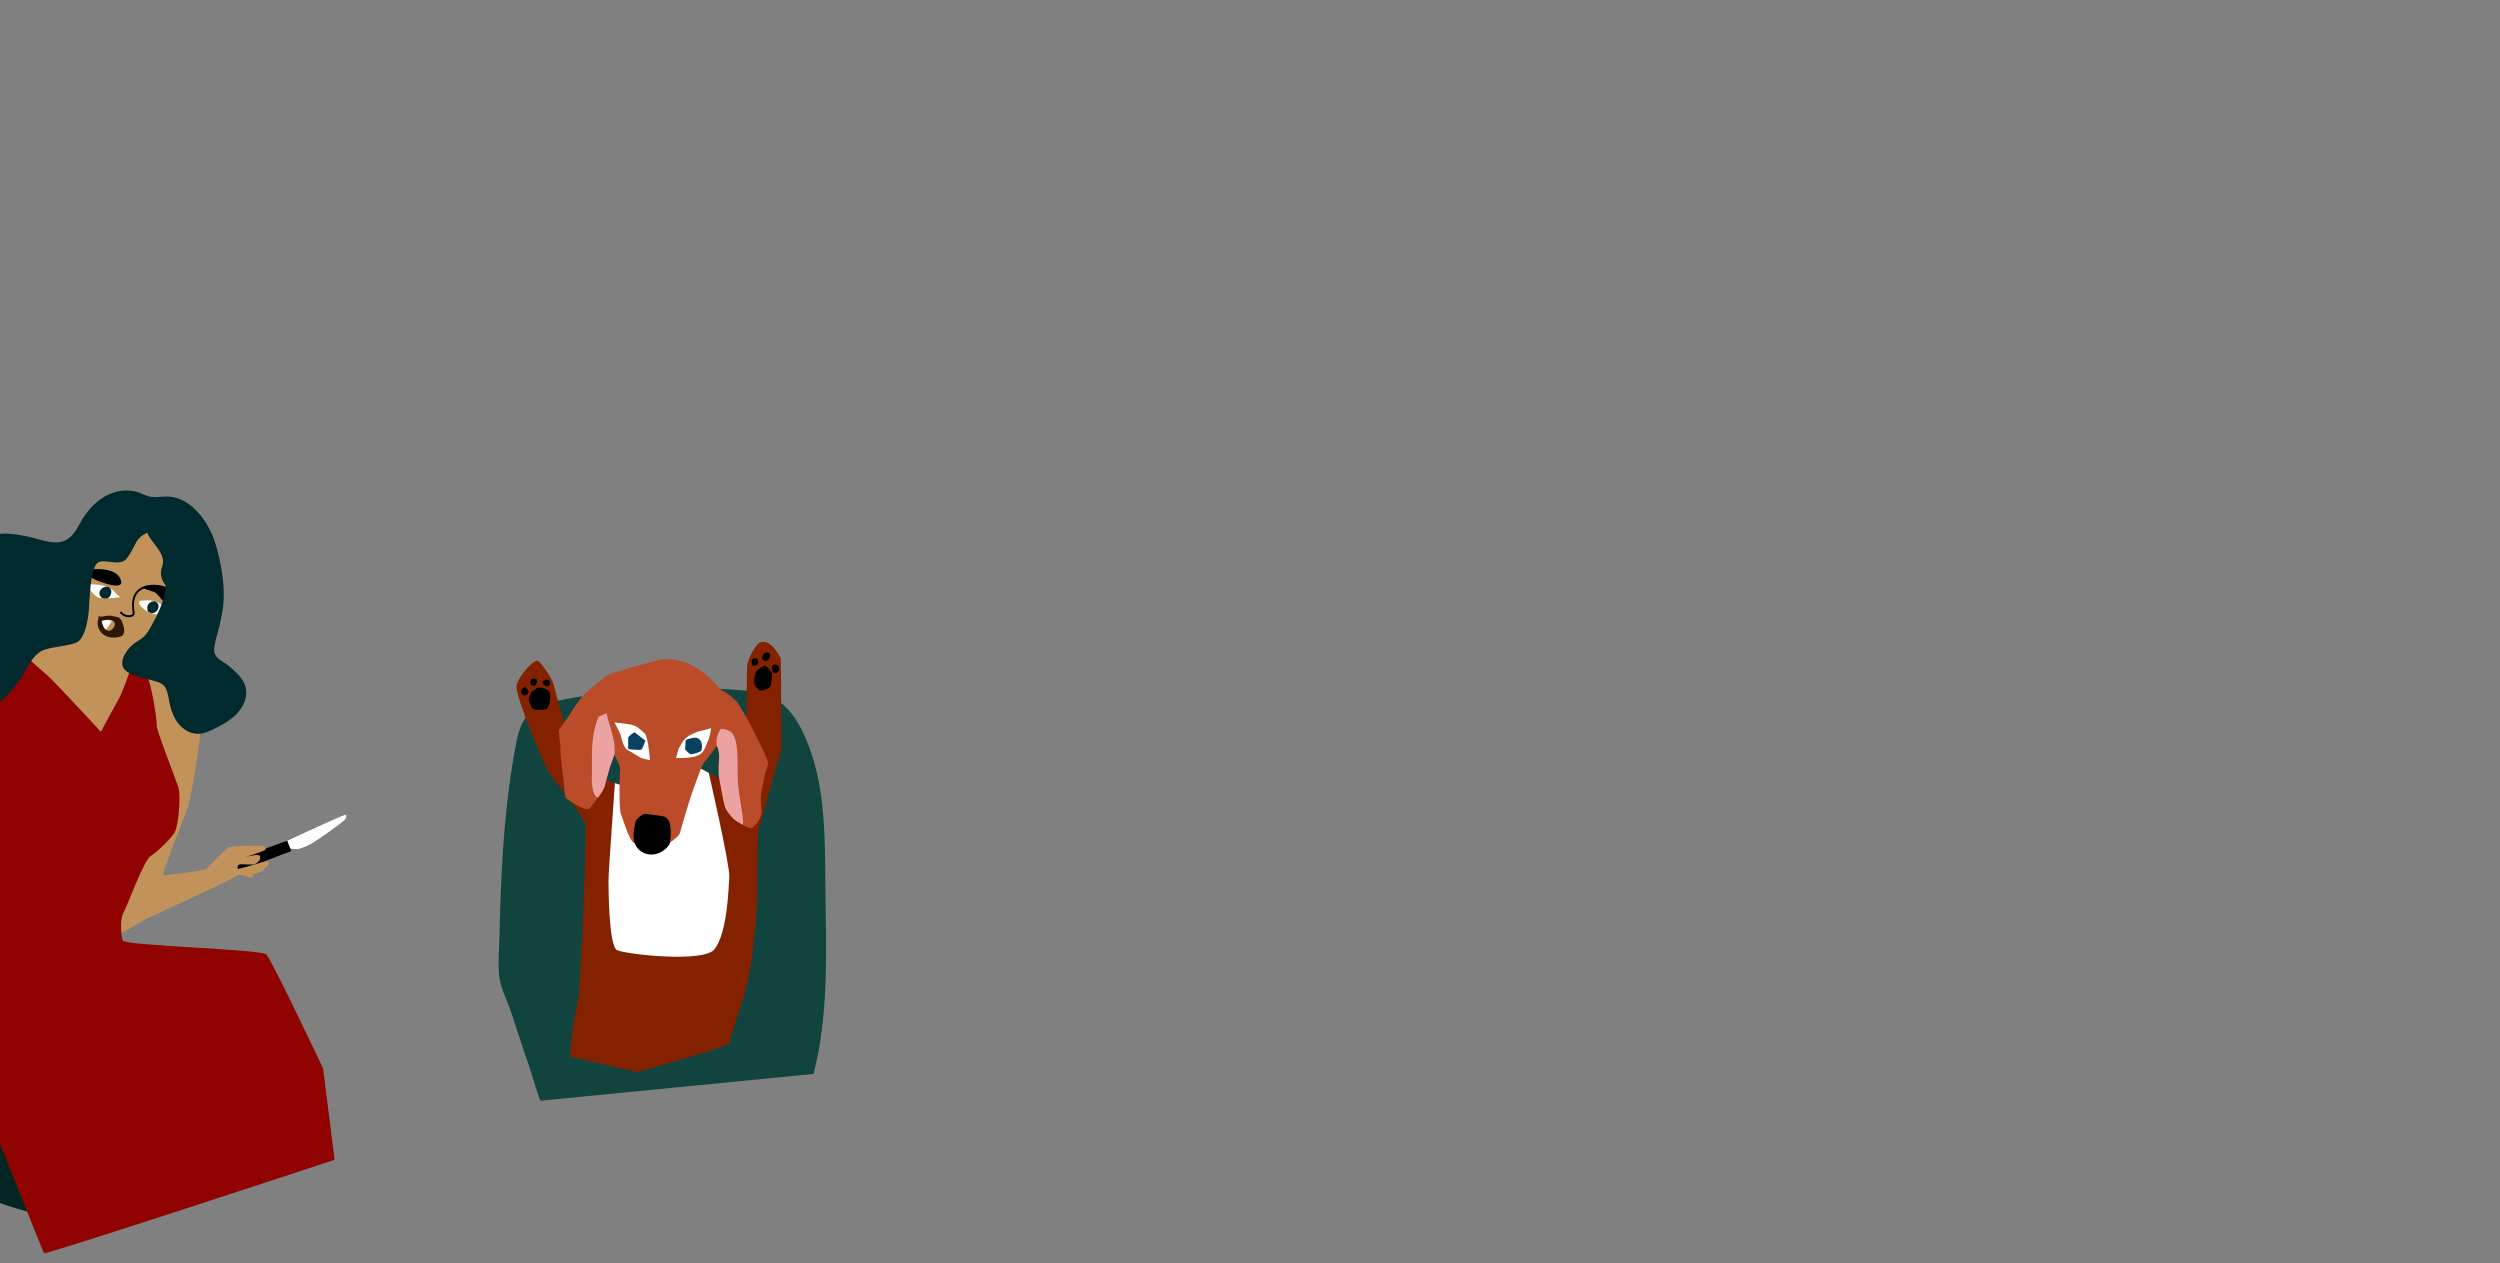 <svg id="Calque_1" data-name="Calque 1" xmlns="http://www.w3.org/2000/svg" xmlns:xlink="http://www.w3.org/1999/xlink" viewBox="0 0 1920 970"><rect x="0" y="0" width="1920" height="970" fill="#808080" stroke="none"/><defs><style>.cls-1{fill:#842200;}.cls-2{fill:#ba4c29;}.cls-3{fill:#c1935b;}.cls-4{fill:#fff;}.cls-5{fill:#2b1702;}.cls-6{fill:#002a2d;}.cls-7{fill:none;stroke:#000;stroke-miterlimit:10;stroke-width:1.49px;}.cls-8{fill:#042623;}.cls-9{fill:#910300;}.cls-10{fill:#11443e;}.cls-11{clip-path:url(#clip-path);}.cls-12{clip-path:url(#clip-path-2);}.cls-13{fill:#eda2a2;}.cls-14{fill:#074263;}</style><clipPath id="clip-path"><path class="cls-1" d="M565.45,605.05s4.8-15,6.6-22.19,1.19-62.37,1.79-70.77,7.92-17.94,9.6-18.59c9.22-3.57,16.25,12.46,16.25,12.46l.56,68.33S584,633.23,582.84,635.63s-1.2,39.58-1.2,51.57-3.6,51-7.2,66-14.39,45.58-14.39,48-70.76,22.18-70.76,22.18l-51.58-12s1.8-24,5.4-38.38,7.2-132.53,6.6-139.13-25.89-37.11-28.29-40.7-25.94-58.57-24.74-66.36,14.19-21.2,16.59-19.4,10.89,13.44,12.09,18.84,10.55,39.86,14.15,45.85,13.2,23.39,18,24.59,29.39,10.19,34.79,10.19,22.78-14.39,22.78-14.39,14.4-5.4,17.4-4.8S565.45,605.05,565.45,605.05Z"/></clipPath><clipPath id="clip-path-2"><path class="cls-2" d="M501.34,508.05c-2.32.8-30.92,8.35-34.35,10.31s-18.16,14.73-19.63,16.2-7.73,10.79-10.19,14.72-8,11.29-8,11.29.49,7.85,1,10.31,0,6.38.49,10.3,3.56,31.41,3.56,31.41,16.69,13,19.51,7.36c.9-1.81,7.48-8.83,10.3-15.09.84-1.84,2.95-11.41,4.42-15.83s3.44-9.32,3.44-9.32,4.9,8.83,4.41,11.29-1,30.43.49,33.86,6.38,21.11,10.31,22.58,17.67,6.87,20.61,4.42,13.75-8.35,14.73-12.77,6.87-23.55,7.85-26.5,8.83-26,10.8-27.48,8.34-11.78,9.81-12.27-2.7-3.19-.73-.74,2.21,9.2,2.21,9.2-1,12.15,0,16.57,3.43,21.1,5.39,24,4.42,6.38,7.37,8.34,10.3,6.87,12.76,5.4,6.38-7.36,6.87-10.31-.49-6.38-.49-10.79a40.18,40.18,0,0,1,1-8.84c.49-2.94,2.45-12.27,2.45-12.27s2-4.42,2-7.85S571.53,546.34,566.62,540s-13.74-10.8-13.74-10.8S529.81,498.24,501.34,508.05Z"/></clipPath></defs><path class="cls-3" d="M68.65,441.59c-.37,3-9.24,39.52-12.93,44.32s-36.57,17.36-36.57,17.36l-1.1,36.2,60.2,48.75,35.08-50.6s-14.4-21-14-21.42-3-14.4-1.85-15.88,12.19-9.6,14.78-12.19,16.62-29.92,17.72-34,6.28-31.76,2.22-36.19-15.88-13.67-22.53-14.41-41.36,18.84-42.47,20.32S68.65,441.59,68.65,441.59Z"/><path class="cls-4" d="M85.66,476.9l.12-.31c-2.13.25-7.24-2.79-8.81-.11-.75,1.29-.08,4,.54,5.18s1.6,2.33,1.41,3.64c.46.27,1-.18,1.36-.58C82.36,482.31,84.48,479.84,85.66,476.9Z"/><path class="cls-5" d="M87.29,473.29a18.52,18.52,0,0,0-3.07-.5,31.75,31.75,0,0,0-5.12.66c-1.25.15-2.69.3-3.62-.57.62.58-.26,3.22-.36,4a11.21,11.21,0,0,0,.52,5.3c2.69,6.9,10,8.8,16.68,6.73a4.65,4.65,0,0,0,1.57-.75,4.28,4.28,0,0,0,1.37-2.68c.44-2.67-.51-5.37-1.55-7.87a6.41,6.41,0,0,0-2.08-3.06,6.65,6.65,0,0,0-2.43-.81C88.57,473.6,87.93,473.44,87.29,473.29Zm-.89,9.76a3.8,3.8,0,0,1-3.56,1.29,5.12,5.12,0,0,1-3.12-2.55,15.15,15.15,0,0,1-1.38-3.91l-.29-1.1c1.35-.21,2.61-.6,4-.69,2.16-.16,5.18-.14,6,2.45a3.73,3.73,0,0,1-.48,3A7.17,7.17,0,0,1,86.4,483.05Z"/><path d="M66.88,439.45c-.42,1.22.71,2.39,1.76,3.13A27.94,27.94,0,0,0,75,446c4.55,1.72,22.63,8.44,17.08-2.11-2-3.77-6.11-5.31-10-6.18C79.49,437.16,68.15,435.91,66.88,439.45Z"/><path d="M111,450.08c-.38.13-.8.32-.91.71s.35.95.81,1.22c2.73,1.56,6.15,1.66,8.78,3.41,2.27,1.5,5.3,7.51,8.37,7.26,3.64-.29,3.76-6.65,2.35-9.09C127.34,448.32,115.74,448.48,111,450.08Z"/><path class="cls-4" d="M92.27,458.64c-1.13.22-2.33.27-3.48.38a60.83,60.83,0,0,1-7.39.45c-1.84,0-4.45,0-6.15-.8-3.62-1.68-6.91-6.47-8.87-9.78,4.46-.14,9-.16,13.29,1A19.42,19.42,0,0,1,87,453.58c1.09.9,1.84,2.07,2.86,3A13.68,13.68,0,0,1,92.27,458.64Z"/><path class="cls-6" d="M77.73,458.7a3.47,3.47,0,0,0,.75.52,5.41,5.41,0,0,0,2.15.41,4.71,4.71,0,0,0,2.24-.29,3.94,3.94,0,0,0,1.61-1.6,6.47,6.47,0,0,0,1-2.81,4.12,4.12,0,0,0-.76-2.85c-2.83-3.72-9.55.36-8.18,4.64A4.66,4.66,0,0,0,77.73,458.7Z"/><path class="cls-4" d="M128.7,469.38c.81,1.15,1.82,2.47,2.45,2.43-4.79.34-9.69.67-14.3-.65a16.49,16.49,0,0,1-6.76-3.76c-1-.93-2.92-2.52-3.11-3.88a6.49,6.49,0,0,1,.13-2c5.58-.72,11.2-1,16.07,2.28a23.45,23.45,0,0,1,4.44,4.06C127.83,468.1,128.23,468.71,128.7,469.38Z"/><path class="cls-6" d="M114.46,463.57c-1.43,1.53-1.47,2.76-1.22,4.72a2.48,2.48,0,0,0,.36,1.2,2.54,2.54,0,0,0,1,.74,6.53,6.53,0,0,0,1.82.67c1.68.26,3.82-1.16,4.64-2.55a5.65,5.65,0,0,0,.62-2,5.09,5.09,0,0,0,.08-1.35,3.29,3.29,0,0,0-.53-1.37C119.41,460.8,116.33,461.55,114.46,463.57Z"/><path class="cls-7" d="M111.07,451c-7.33,2.46-9.87,8.91-8.57,18.43a4.21,4.21,0,0,1,0,2.28c-.48,1.09-1.85,1.41-3,1.53-2.46.25-5.67-1.14-6.85-3.32"/><path class="cls-8" d="M-66.53,610.75s-9.06,4.63-14.4,22.16c-7.68,25.19-2.22,177.28-2.22,177.28l7.76,67.59s2.57,25.75.35,37.93,5,14,5,14,11.9,10.87,13,2-.63-35.1,2.7-35.1,29.91,7.76,36.56,17.73,65.37,23.27,72,23.27,115.23-37.67,115.23-37.67-113-209.42-111.9-217.17S32.08,562-66.53,610.75Z"/><path class="cls-4" d="M220.56,645.71s43.59-20.19,44.57-19.94,1.23,1.48,0,3.45S243,645.71,240,647.44s-9.85,4.92-12.31,4.67-6.41-.24-6.41-.24Z"/><polygon points="215.89 656.55 184.62 668.61 179.45 665.41 185.85 658.02 220.56 645.71 223.77 653.59 215.89 656.55"/><path class="cls-3" d="M113,520.26c-2.18-.43,15.51,1.85,20.31,4.43s19.2,29.18,20.31,35.09-7,53.92-9.6,60.94-19.94,51-18.84,51.34,31-3,33.24-4.8,15.15-15.52,17.36-16.62,21.42-1.11,24.75-1.11,4.43,2.21,2.95,3.32-15.51,5.54-15.51,5.54,11.08-3.32,11.82-.74-2.22,5.91-5.54,6.28-10-.74-11.08.37-1.11,3,0,3,20.68-5.91,22.16-5.91,1.48,3.69-.74,4.43-1.48,1.85-3.69,3.32-6.65,2.22-6.65,2.22,1.11,2.58-1.48,2.58-7.39-3.32-10.71-1.47-8.86,4.8-11.82,6.28-58,27-58,27S86,721.18,83.42,721.18s-5.54-39.52-3.69-43.95,39.88-90.86,40.62-94.18S114.81,520.63,113,520.26Z"/><path class="cls-9" d="M19.15,503.27c-4.8,2.22-53,28.59-55.21,30.07s-10.7,31.51-10.7,31.51S-23.95,730.16-25.06,739-42.37,784.83-42,790.74-15.56,844.54-5.59,866s38,94.92,39.52,96.39S257,890.7,257,890.7l-8.87-70.17S208.62,737.06,204.56,733,95.24,726.35,94.13,722.29s-2.22-16.25.74-21.42,15.51-40.26,21-43.59S131.06,644,134,639.56s5.17-28.44,2.95-35.09-17-44-16.62-47.64-4.43-34.35-7.38-36.57S99.3,515.09,99.3,516.2,93,533.93,91.17,536.88,77.51,562,77.51,562s-38-41-41.37-43.58S19.15,503.27,19.15,503.27Z"/><path class="cls-10" d="M400.47,801.51c-3.13-9.21-5.88-18.56-9.16-27.72-3-8.42-7.19-15.58-8-24.77-.88-10.21.08-20.8.31-31,.25-10.9.54-21.79,1-32.68.84-21.77,2.15-43.54,4.49-65.21,1.71-15.88,4-31.71,6.9-47.41,1.6-8.48,3.63-17.38,9.48-23.73,6.64-7.22,16.86-9.72,26.5-11.57,43.54-8.35,88.18-10.6,132.41-7.67,10.84.72,22.06,1.88,31.4,7.41,9.84,5.83,16.45,15.89,21.32,26.24,17,36.11,16.37,77.63,16.78,117.54.51,48.18,2.93,97.15-9.09,143.81L415.32,845.35c-1.12,0-6.52-19.23-7.2-21.25Z"/><path class="cls-1" d="M565.45,605.05s4.8-15,6.6-22.19,1.19-62.37,1.79-70.77,7.92-17.94,9.6-18.59c9.22-3.57,16.25,12.46,16.25,12.46l.56,68.33S584,633.23,582.84,635.63s-1.2,39.58-1.2,51.57-3.6,51-7.2,66-14.39,45.58-14.39,48-70.76,22.18-70.76,22.18l-51.58-12s1.8-24,5.4-38.38,7.2-132.53,6.6-139.13-25.89-37.11-28.29-40.7-25.94-58.57-24.74-66.36,14.19-21.2,16.59-19.4,10.89,13.44,12.09,18.84,10.55,39.86,14.15,45.85,13.2,23.39,18,24.59,29.39,10.19,34.79,10.19,22.78-14.39,22.78-14.39,14.4-5.4,17.4-4.8S565.45,605.05,565.45,605.05Z"/><g class="cls-11"><path class="cls-4" d="M472.51,597.91s-5.2,71.83-5.2,78.1.24,50.54,6.51,53.67,66.74,10.13,75-.75c9.93-13.09,10.66-46.65,11.29-55.43S543.74,591,543.74,591l-7.5-2.62s-5.55,19.47-9.94,25.11-22.63,23.68-29.53,19.3-11.91-27.59-11.91-27.59l-10-4.39-8.15-1.88"/></g><path d="M584,513c-2.25,1.31-3.37,2.44-3.93,4.5s-1.31,6.19-.57,8.06,2.63,4.12,4.32,4.69,6.93-1.69,7.68-2.82,1.31-7.12,1.5-9.18-3.75-6-4.87-6.75S584,513,584,513Z"/><path d="M578.61,505.68c-1.13.94-1.69,1.31-1.31,2.62s.18,2.82,1.12,3a5.06,5.06,0,0,0,3.75-1.5c.75-.93-.75-4.31-.75-4.31Z"/><path d="M586.48,502.31c-.33.87-1.69,3-1.12,3.74a3.29,3.29,0,0,0,2.81,1.5,3.6,3.6,0,0,0,3-2.43c.37-1.5.56-2.63,0-3.38S587,500.81,586.48,502.31Z"/><path d="M595.1,510.37a2.18,2.18,0,0,0-2.25,2.43c.19,1.13,0,3,1.13,3.56s1.69,1.13,2.81.19a3.89,3.89,0,0,0,1.5-3.75C598.1,511.12,596.23,510.37,595.1,510.37Z"/><path d="M412,528.74c-.69.63-4.12,2.43-4.12,3s-1.87,4.12-1.69,5.24,1.32,6.19,3.19,7.5,9,.56,10.31.19,2.62-5.25,2.81-7.12.38-4.5-.75-6.38S414.21,526.67,412,528.74Z"/><path d="M418.53,522.18c-1.74.72-2.44,1.5-1.5,2.81s2.62,2.81,3.93,2.06a2.72,2.72,0,1,0-2.43-4.87Z"/><path d="M408,521.43c-.56.93-1.31,3.74-.19,4.49s2.62,1.32,3.56.19,1.69-3.18.75-4.31S408,521.43,408,521.43Z"/><path d="M401.28,528.74c-.94.93-1.5,3.18-.38,4.31s2.07,1.31,3.38.56,2.25-1.87,1.31-3.37a13.23,13.23,0,0,0-2.62-2.82Z"/><path class="cls-2" d="M501.34,508.05c-2.32.8-30.92,8.35-34.35,10.31s-18.16,14.73-19.63,16.2-7.73,10.79-10.19,14.72-8,11.29-8,11.29.49,7.85,1,10.31,0,6.38.49,10.3,3.56,31.41,3.56,31.41,16.69,13,19.51,7.36c.9-1.81,7.48-8.83,10.3-15.09.84-1.84,2.95-11.41,4.42-15.83s3.44-9.32,3.44-9.32,4.9,8.83,4.41,11.29-1,30.43.49,33.86,6.38,21.11,10.31,22.58,17.67,6.87,20.61,4.42,13.75-8.35,14.73-12.77,6.87-23.55,7.85-26.5,8.83-26,10.8-27.48,8.34-11.78,9.81-12.27-2.7-3.19-.73-.74,2.21,9.2,2.21,9.2-1,12.15,0,16.57,3.43,21.1,5.39,24,4.42,6.38,7.37,8.34,10.3,6.87,12.76,5.4,6.38-7.36,6.87-10.31-.49-6.38-.49-10.79a40.18,40.18,0,0,1,1-8.84c.49-2.94,2.45-12.27,2.45-12.27s2-4.42,2-7.85S571.53,546.34,566.62,540s-13.74-10.8-13.74-10.8S529.81,498.24,501.34,508.05Z"/><g class="cls-12"><path class="cls-13" d="M465.9,547.76c1.8,9.77,6.79,20,6.12,29.87a54.43,54.43,0,0,1-2.47,11.59c-1,3.42-5.52,22.17-10,23.07s-5.16-12.07-5.06-14.76c.54-16.28-1.39-31.4,5.2-47.1"/><path class="cls-13" d="M562.86,563.9c2.71,4.5,3.12,10,3.41,15.25.42,7.56,0,15.25.57,22.77.57,8,2.35,16,3.35,24a29.57,29.57,0,0,1,.22,8.5,1.28,1.28,0,0,1-.37.82c-.36.28-.88.1-1.3-.1a23.63,23.63,0,0,1-12.34-14.44c-.74-2.47-1-5-1.57-7.57-1.18-5.81-3.39-11.4-4.21-17.27-.89-6.34-.12-12.73,0-19.09.07-3-.6-6.22-.21-9.12a18.93,18.93,0,0,1,3.05-7.63c.6-.91,4.89.58,5.63.9A6.72,6.72,0,0,1,562.86,563.9Z"/></g><path d="M495,625.11c-2.94.73-6.62,4.41-7,6.26-1.05,5.23-2.19,10.4-.71,15.66a13.05,13.05,0,0,0,7.88,8.27c7.07,2.7,14.28-.51,18.6-6.27,1.1-1.47,1.47-8.83,1.47-8.83s-.37-5.52-.74-7.36a7.42,7.42,0,0,0-4.05-5.52C507.85,626.21,495,625.11,495,625.11Z"/><path class="cls-4" d="M476.57,564.07c.46,1.39,1.85,10.16,5.54,12s9.23,6,11.54,6.46,5.54,1.38,5.54,1.38-1.39-18.46-4.16-20.77-5.53-5.54-9.69-6.46S472,554.84,472,554.84Z"/><path class="cls-14" d="M487.6,562.57c-1.48-.36-5.16,3.68-5.16,3.68l0,9.09s8.8.85,9.9.48,3.31-7,3.31-7Z"/><path class="cls-4" d="M521.17,575c2.87-5.74,5.74-9.09,9.09-10.52s4.3-2.4,6.69-2.87,9.09-2.39,9.09-2.39-.48,6.21-2.39,10-2.39,8.61-7.65,11-16.74,1.91-16.74,1.91Z"/><path class="cls-14" d="M534.68,566.61c-2.38-.51-8.12,1.62-8.12,1.62l-.4,7.3s2.84,3.25,4.05,3.66,8.12-1.63,8.52-2.84S540.36,567.83,534.68,566.61Z"/><path class="cls-6" d="M114.51,381.26l-.16,0a64.13,64.13,0,0,1-7-2.75c-8.27-3.17-17.84-2-25.69,2.16s-14,10.9-18.6,18.5c-3.5,5.83-6.49,12.6-12.56,15.67-7.07,3.58-15.5.79-23.15-1.28a117.67,117.67,0,0,0-17.84-3.39c-4.86-.54-10-.75-14.43,1.22-5.17,2.27-8.84,7.3-10.27,12.77a30.54,30.54,0,0,0,.88,16.72c2.12,6.75,5.87,14.06,2.84,20.46-2.13,4.51-7,6.94-11.53,9-5.63,2.6-9.27,5.36-15.3,3.39-4.82-1.57-7.85-2.09-11.25,2.59-5.91,8.13-6.65,9.6-5.17,19.95s-3,10.34,5.17,24.37,20.68,31,34,28.07,29.54-23.64,34-31.76,8.49-15.14,15.14-17.73,22.16-3.32,26.59-6.65,7.39-14,8.13-25.48,1.47-33.24,7.75-35.46,16.25,3.7,21.42-2.95c2.69-3.46,4.48-7.3,6.55-11.11a17.24,17.24,0,0,1,9.13-8.36c3,7.66,13.34,14.93,11.88,23.86-.22,1.39-.76,2.7-1.08,4.06a13.37,13.37,0,0,0,2,10.59A8.59,8.59,0,0,1,127,449.4a6.5,6.5,0,0,1,.12,3.53c-1.71,10.32-6.42,19.88-11.6,29-1.63,2.85-3.36,5.74-5.9,7.83a57.93,57.93,0,0,1-5,3.32,27.51,27.51,0,0,0-8.25,8.56c-1.61,2.64-2.79,5.71-2.38,8.77.65,4.86,5.54,6.72,9.58,8.21,5.41,2,11.11,3.11,16.6,4.89a16,16,0,0,1,4.21,1.83c3.79,2.61,4.57,7.76,5.39,12.29,1.12,6.19,3,12.39,6.76,17.41s9.72,8.72,16,8.52c4.18-.14,8.11-1.93,11.86-3.77,5.55-2.72,11.08-5.67,15.65-9.82s8.17-9.67,8.9-15.81c1.22-10.2-5.68-16.08-12.52-22.14-5.45-4.84-13.18-6.17-11.76-15,1.85-11.45,2.22-7,5.91-26.22,3.23-16.76-.16-36-4.78-52.22-4.52-15.84-17.62-35.78-35.78-37.14C124.85,381,119.54,382.48,114.51,381.26Z"/></svg>